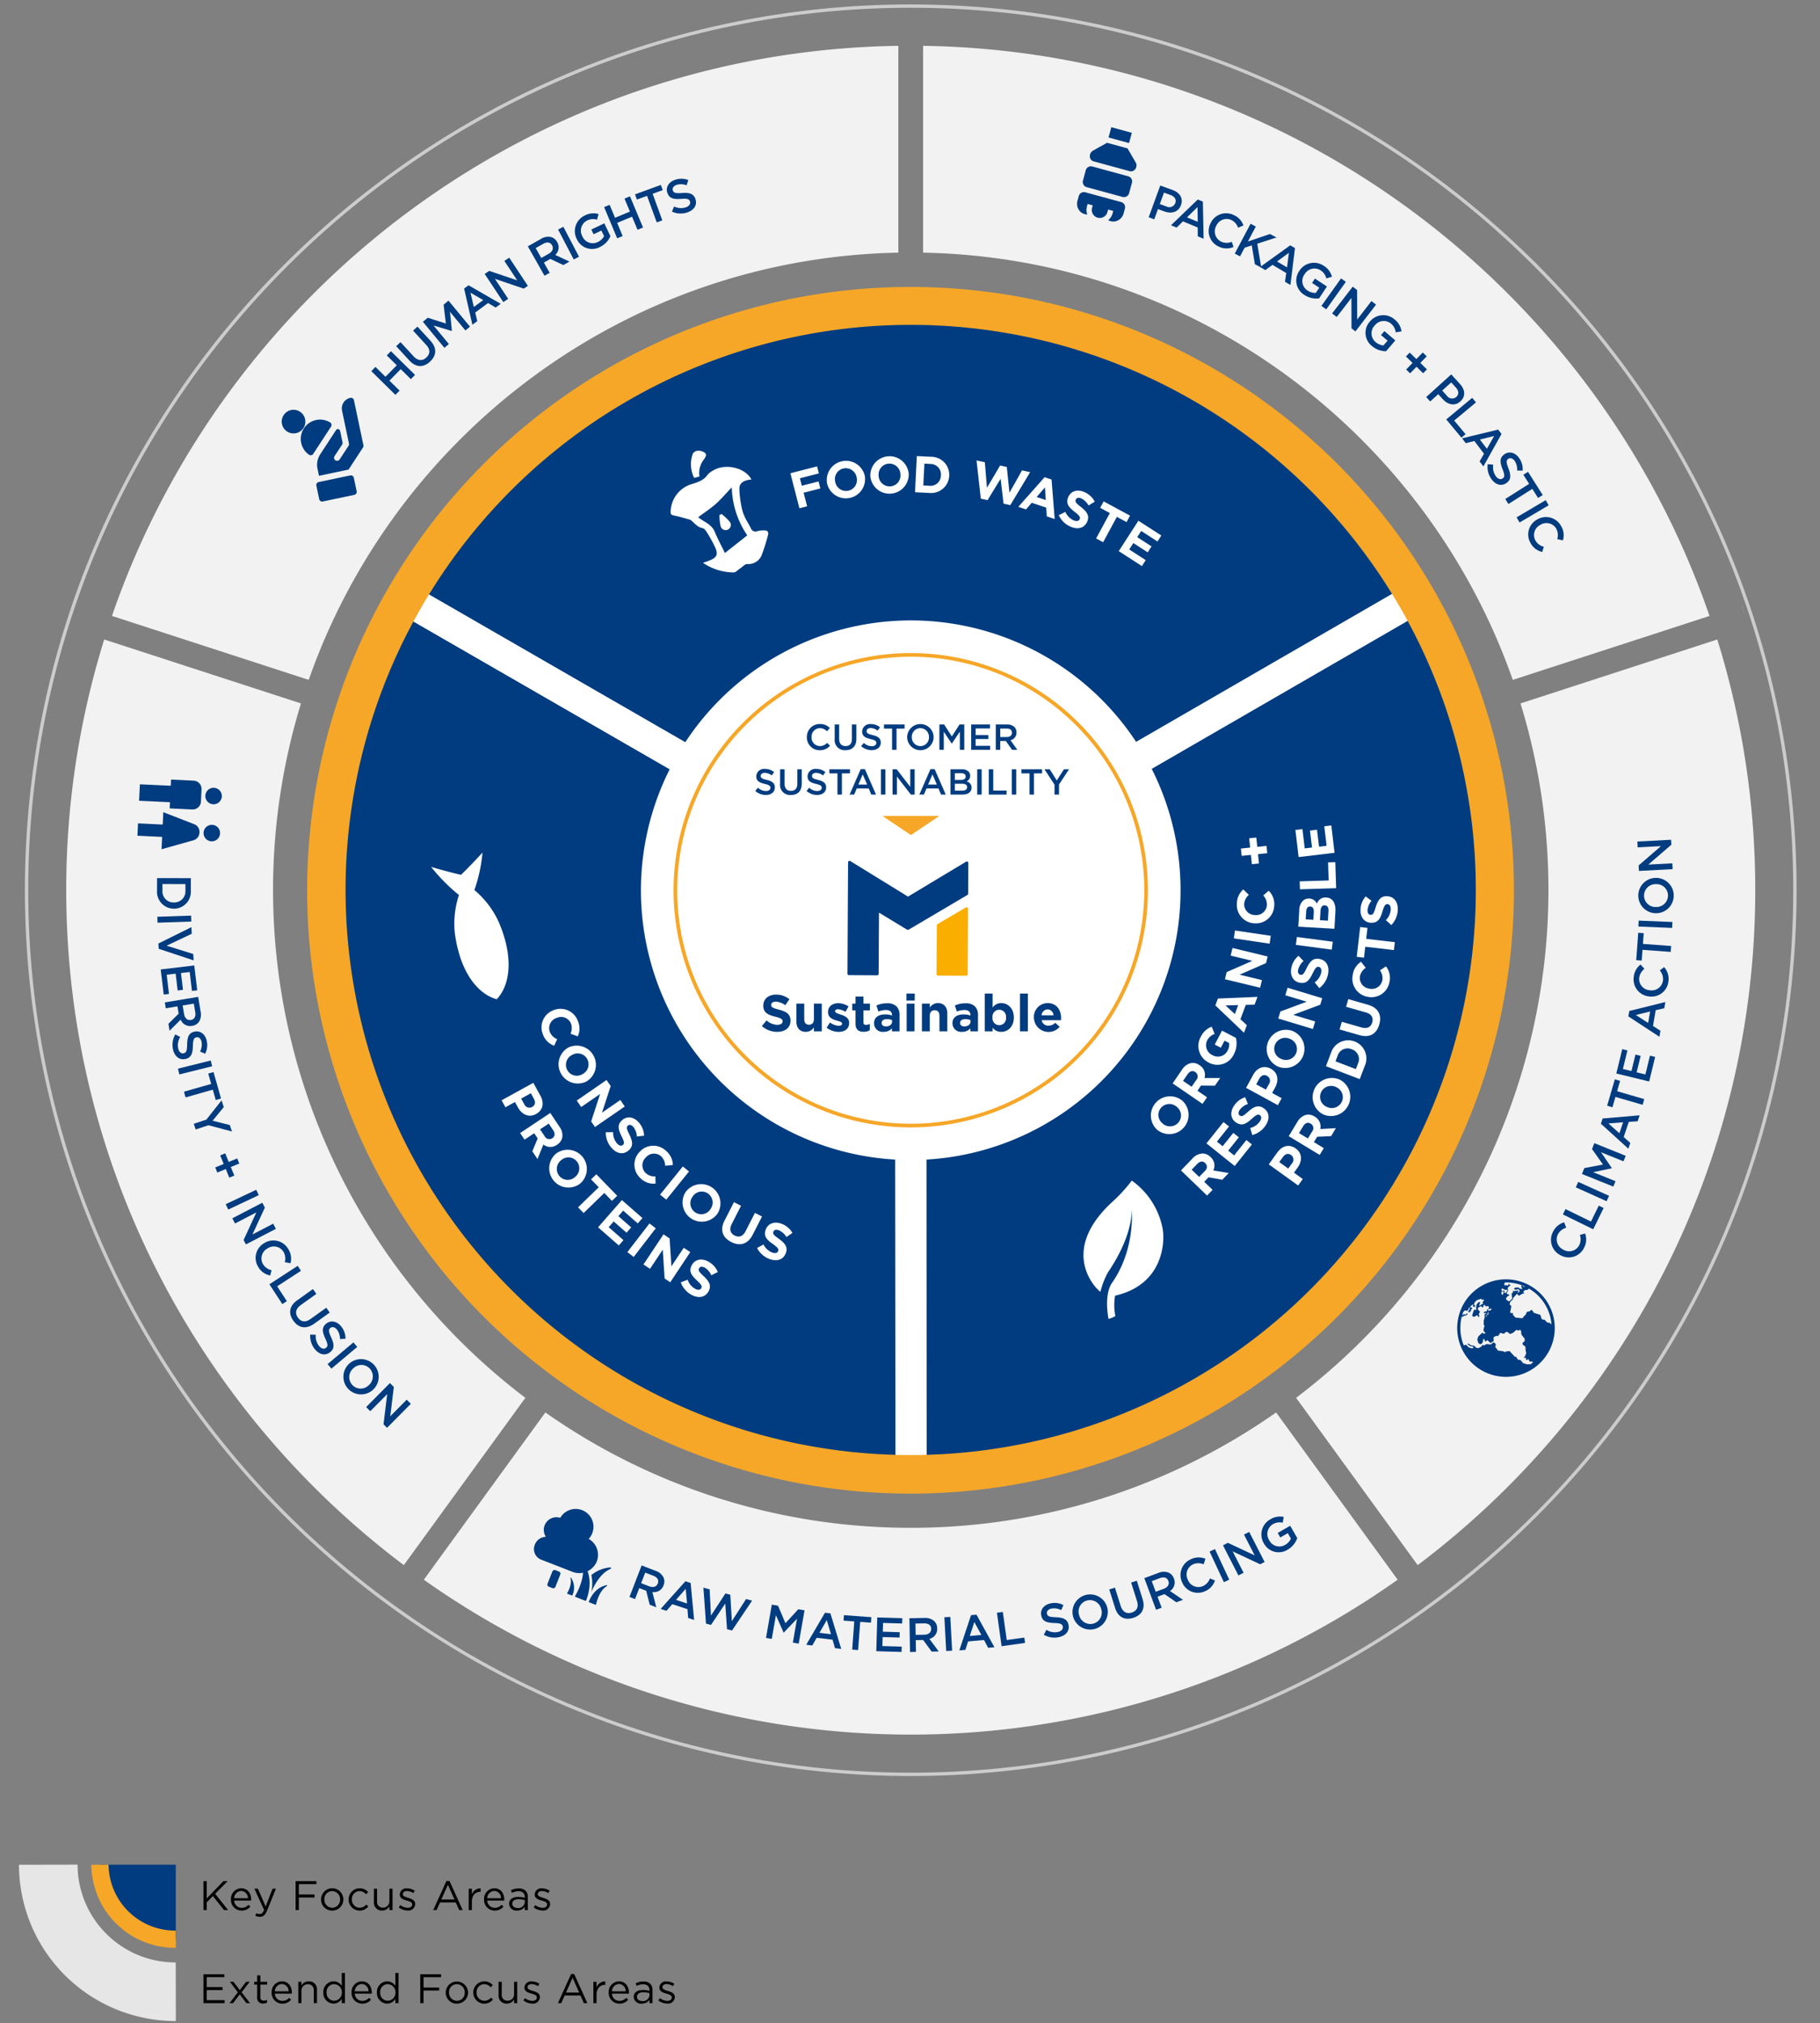 <svg xmlns="http://www.w3.org/2000/svg" width="528" height="587" viewBox="0 0 528 587"><rect x="0" y="0" width="528" height="587" fill="#808080" stroke="none"/><g fill="#020204"><path d="M59.03 545.771h.948v5.013l4.821-5.013h1.235l-3.61 3.669 3.754 4.726h-1.187l-3.226-4.066-1.787 1.81v2.255h-.948zM67 551.084v-.024a3.058 3.058 0 012.974-3.226c1.835 0 2.89 1.463 2.89 3.273a2.61 2.61 0 01-.011.3h-4.919a2.166 2.166 0 002.183 2.1 2.57 2.57 0 001.955-.876l.575.515a3.2 3.2 0 01-2.554 1.164A3.082 3.082 0 0167 551.084zm4.929-.36a2.043 2.043 0 00-1.979-2.111 2.138 2.138 0 00-2.015 2.111zM79.067 547.966h.984l-2.6 6.4c-.527 1.283-1.127 1.751-2.062 1.751a2.831 2.831 0 01-1.32-.311l.312-.733a1.941 1.941 0 00.972.229c.551 0 .9-.288 1.271-1.164l-2.824-6.172h1.019l2.255 5.169zM85.754 545.771h6.032v.875H86.7v3h4.546v.863H86.7v3.658h-.947zM93.146 551.1v-.025a3.232 3.232 0 016.464-.023v.023a3.22 3.22 0 01-3.25 3.239 3.176 3.176 0 01-3.214-3.214zm5.517 0v-.025a2.346 2.346 0 00-2.3-2.422 2.288 2.288 0 00-2.266 2.4v.023a2.326 2.326 0 002.29 2.411 2.287 2.287 0 002.276-2.387zM101.138 551.1v-.025a3.23 3.23 0 015.661-2.134l-.612.648a2.5 2.5 0 00-1.883-.936 2.289 2.289 0 00-2.219 2.4v.023a2.317 2.317 0 002.279 2.411 2.555 2.555 0 001.895-.923l.588.551a3.207 3.207 0 01-5.709-2.014zM108.47 551.815v-3.849h.923v3.622a1.652 1.652 0 001.715 1.87 1.83 1.83 0 001.859-1.942v-3.55h.912v6.2h-.912v-1.079a2.363 2.363 0 01-2.123 1.211 2.265 2.265 0 01-2.374-2.483zM115.682 553.374l.467-.659a3.627 3.627 0 002.148.792c.743 0 1.283-.384 1.283-.985v-.022c0-.624-.732-.863-1.547-1.092-.971-.275-2.051-.611-2.051-1.751v-.023a1.876 1.876 0 012.111-1.776 4.235 4.235 0 012.23.684l-.42.695a3.509 3.509 0 00-1.835-.6c-.731 0-1.2.384-1.2.9v.025c0 .587.768.815 1.595 1.067.96.288 1.991.659 1.991 1.775v.024a1.952 1.952 0 01-2.206 1.859 4.264 4.264 0 01-2.566-.913zM129.516 545.711h.887l3.826 8.455h-1.02l-.983-2.219h-4.57l-1 2.219h-.972zm2.338 5.385l-1.907-4.282-1.919 4.282zM135.974 547.966h.922v1.619a2.659 2.659 0 012.532-1.728v1h-.073c-1.355 0-2.459.971-2.459 2.842v2.471h-.922zM140.426 551.084v-.024a3.058 3.058 0 012.974-3.226c1.835 0 2.89 1.463 2.89 3.273a2.394 2.394 0 01-.012.3h-4.917a2.166 2.166 0 002.183 2.1 2.569 2.569 0 001.955-.876l.575.515a3.2 3.2 0 01-2.554 1.164 3.081 3.081 0 01-3.094-3.226zm4.928-.36a2.041 2.041 0 00-1.978-2.111 2.138 2.138 0 00-2.015 2.111zM147.686 552.367v-.024c0-1.307 1.079-2 2.65-2a6.58 6.58 0 011.907.264v-.216c0-1.116-.683-1.691-1.847-1.691a4.333 4.333 0 00-1.883.455l-.276-.755a5.122 5.122 0 012.255-.515 2.719 2.719 0 012 .683 2.446 2.446 0 01.636 1.811v3.79h-.888v-.936A2.715 2.715 0 01150 554.3a2.087 2.087 0 01-2.314-1.933zm4.569-.479v-.6a6.458 6.458 0 00-1.823-.264c-1.163 0-1.811.5-1.811 1.284v.024c0 .779.72 1.235 1.56 1.235a1.874 1.874 0 002.074-1.679zM154.826 553.374l.468-.659a3.621 3.621 0 002.146.792c.744 0 1.284-.384 1.284-.985v-.022c0-.624-.732-.863-1.547-1.092-.972-.275-2.051-.611-2.051-1.751v-.023a1.877 1.877 0 012.111-1.776 4.241 4.241 0 012.231.684l-.42.695a3.515 3.515 0 00-1.835-.6c-.732 0-1.2.384-1.2.9v.025c0 .587.767.815 1.594 1.067.96.288 1.992.659 1.992 1.775v.024a1.953 1.953 0 01-2.207 1.859 4.262 4.262 0 01-2.566-.913zM59.03 572.771h6.07v.863h-5.122v2.866h4.581v.863h-4.581v2.937h5.181v.863H59.03zM69.565 577.388l1.847-2.422h1.031L70.093 578l2.446 3.166h-1.067l-1.919-2.555-1.931 2.555h-1.031l2.422-3.154-2.326-3.046h1.055zM74.606 579.522v-3.741h-.864v-.815h.864V573.1h.923v1.871H77.5v.815h-1.971v3.614a.918.918 0 001.044 1.032 1.958 1.958 0 00.9-.216v.791a2.327 2.327 0 01-1.116.264 1.579 1.579 0 01-1.751-1.749zM78.807 578.084v-.024a3.057 3.057 0 012.974-3.226c1.835 0 2.89 1.463 2.89 3.273a2.394 2.394 0 01-.012.3h-4.917a2.166 2.166 0 002.183 2.1 2.57 2.57 0 001.955-.876l.575.515a3.2 3.2 0 01-2.555 1.164 3.081 3.081 0 01-3.093-3.226zm4.928-.36a2.041 2.041 0 00-1.978-2.111 2.138 2.138 0 00-2.015 2.111zM86.534 574.966h.924v1.079a2.346 2.346 0 012.123-1.211 2.264 2.264 0 012.374 2.482v3.85h-.923v-3.622a1.653 1.653 0 00-1.716-1.871 1.824 1.824 0 00-1.858 1.943v3.55h-.924zM93.807 578.084v-.024a3.042 3.042 0 012.962-3.226 2.8 2.8 0 012.375 1.318v-3.741h.923v8.755h-.923v-1.247a2.79 2.79 0 01-2.375 1.379 3.023 3.023 0 01-2.962-3.214zm5.373-.013v-.023a2.3 2.3 0 00-2.243-2.387 2.188 2.188 0 00-2.183 2.387v.023a2.233 2.233 0 002.183 2.4 2.316 2.316 0 002.243-2.4zM101.99 578.084v-.024a3.058 3.058 0 012.975-3.226c1.835 0 2.89 1.463 2.89 3.273a2.394 2.394 0 01-.012.3h-4.917a2.166 2.166 0 002.182 2.1 2.567 2.567 0 001.955-.876l.576.515a3.2 3.2 0 01-2.555 1.164 3.082 3.082 0 01-3.094-3.226zm4.929-.36a2.042 2.042 0 00-1.979-2.111 2.138 2.138 0 00-2.014 2.111zM109.358 578.084v-.024a3.042 3.042 0 012.962-3.226 2.8 2.8 0 012.375 1.318v-3.741h.924v8.755h-.919v-1.247a2.789 2.789 0 01-2.375 1.379 3.024 3.024 0 01-2.967-3.214zm5.373-.013v-.023a2.3 2.3 0 00-2.243-2.387 2.188 2.188 0 00-2.182 2.387v.023a2.233 2.233 0 002.182 2.4 2.316 2.316 0 002.243-2.4zM121.921 572.771h6.033v.875h-5.085v3h4.546v.863h-4.546v3.658h-.948zM129.313 578.1v-.025a3.233 3.233 0 016.465-.023v.023a3.22 3.22 0 01-3.25 3.239 3.177 3.177 0 01-3.215-3.214zm5.518 0v-.025a2.346 2.346 0 00-2.3-2.422 2.289 2.289 0 00-2.267 2.4v.023a2.326 2.326 0 002.291 2.411 2.288 2.288 0 002.276-2.387zM137.306 578.1v-.025a3.23 3.23 0 015.661-2.134l-.613.648a2.5 2.5 0 00-1.882-.936 2.289 2.289 0 00-2.219 2.4v.023a2.316 2.316 0 002.279 2.411 2.559 2.559 0 001.895-.923l.588.551a3.207 3.207 0 01-5.709-2.014zM144.638 578.815v-3.849h.923v3.622a1.652 1.652 0 001.715 1.87 1.831 1.831 0 001.859-1.942v-3.55h.911v6.2h-.911v-1.079a2.363 2.363 0 01-2.123 1.211 2.265 2.265 0 01-2.374-2.483zM151.85 580.374l.467-.659a3.627 3.627 0 002.148.792c.743 0 1.283-.384 1.283-.985v-.022c0-.624-.732-.863-1.547-1.092-.972-.275-2.051-.611-2.051-1.751v-.023a1.876 1.876 0 012.111-1.776 4.237 4.237 0 012.23.684l-.42.695a3.509 3.509 0 00-1.835-.6c-.731 0-1.2.384-1.2.9v.025c0 .587.768.815 1.595 1.067.96.288 1.991.659 1.991 1.775v.024a1.952 1.952 0 01-2.206 1.859 4.264 4.264 0 01-2.566-.913zM165.684 572.711h.887l3.826 8.455h-1.02l-.983-2.219h-4.57l-1 2.219h-.972zm2.338 5.385l-1.907-4.282-1.915 4.286zM172.142 574.966h.922v1.619a2.659 2.659 0 012.532-1.728v1h-.073c-1.355 0-2.459.971-2.459 2.842v2.471h-.922zM176.594 578.084v-.024a3.058 3.058 0 012.974-3.226c1.835 0 2.89 1.463 2.89 3.273a2.394 2.394 0 01-.012.3h-4.917a2.166 2.166 0 002.183 2.1 2.57 2.57 0 001.955-.876l.575.515a3.2 3.2 0 01-2.554 1.164 3.081 3.081 0 01-3.094-3.226zm4.928-.36a2.041 2.041 0 00-1.978-2.111 2.138 2.138 0 00-2.015 2.111zM183.854 579.367v-.024c0-1.307 1.079-2 2.65-2a6.58 6.58 0 011.907.264v-.216c0-1.116-.683-1.691-1.847-1.691a4.333 4.333 0 00-1.883.455l-.276-.755a5.122 5.122 0 012.255-.515 2.721 2.721 0 012 .683 2.446 2.446 0 01.636 1.811v3.79h-.888v-.936a2.717 2.717 0 01-2.243 1.068 2.087 2.087 0 01-2.311-1.934zm4.569-.479v-.6a6.47 6.47 0 00-1.823-.264c-1.163 0-1.811.5-1.811 1.284v.024c0 .779.72 1.235 1.559 1.235a1.875 1.875 0 002.075-1.679zM190.993 580.374l.468-.659a3.624 3.624 0 002.147.792c.744 0 1.284-.384 1.284-.985v-.022c0-.624-.732-.863-1.548-1.092-.971-.275-2.051-.611-2.051-1.751v-.023a1.877 1.877 0 012.111-1.776 4.238 4.238 0 012.231.684l-.42.695a3.509 3.509 0 00-1.835-.6c-.732 0-1.2.384-1.2.9v.025c0 .587.767.815 1.595 1.067.959.288 1.991.659 1.991 1.775v.024a1.953 1.953 0 01-2.207 1.859 4.266 4.266 0 01-2.566-.913z"/></g><path d="M14 541a36.929 36.929 0 0037 36.858h0" fill="none" stroke="#e6e6e6" stroke-miterlimit="10" stroke-width="17"/><path d="M51 541H29a21.806 21.806 0 0022 21.607z" fill="#003c7f"/><path d="M29 541a21.81 21.81 0 0022 21.614" fill="none" stroke="#f6a728" stroke-miterlimit="10" stroke-width="5"/><path d="M449.216 258.253a184.81 184.81 0 01-73.2 147.293l35.263 48.536c59.433-44.746 97.937-115.873 97.937-195.829a244.167 244.167 0 00-11.016-72.721l-57.082 18.547a184.383 184.383 0 018.098 54.174zM264.217 443.254a183.967 183.967 0 01-106-33.467l-35.262 48.533a244.513 244.513 0 00282.522 0l-35.262-48.533a183.964 183.964 0 01-105.998 33.467zM438.869 197.252l57.081-18.546C463.218 83.62 373.51 14.83 267.808 13.3v60c79.092 1.516 146.172 52.9 171.061 123.952zM117.152 454.081l35.263-48.535a184.895 184.895 0 01-65.1-201.467l-57.082-18.547a244.167 244.167 0 00-11.017 72.721c0 79.955 38.503 151.082 97.936 195.828zM260.622 73.3v-60c-105.7 1.53-195.408 70.319-228.14 165.4l57.081 18.547C114.451 126.2 181.536 74.818 260.622 73.3z" fill="#f2f2f2"/><path fill="#fff" d="M89.563 197.253l-57.081-18.547 57.08 18.547h.001zM158.216 409.787l-35.261 48.533 35.261-48.533zM370.215 409.788l35.262 48.533-35.262-48.533zM152.415 405.546l-35.263 48.535 35.263-48.535zM376.016 405.546v.001l35.263 48.535-35.263-48.536zM259.774 257.779l-1.372 1.888 2.22.722v-1.442l-.848-1.168zM505.27 175.678l-.033.011c.385 1.133.772 2.265 1.143 3.406z"/><path fill="#fff" d="M260.622 255.168l-2.22.722 1.372 1.889.848-1.168v-1.443zM265.588 262.002l2.22.722v-2.335l-1.372.446-.848 1.167zM262.843 262.002l1.372 1.89 1.373-1.89-1.373-.445-1.372.445z"/><path fill="#fff" d="M264.215 261.557l1.373.445.848-1.167-2.221.722zM260.622 256.611l-.848 1.168.848 1.168v-2.336zM262.843 253.555l-2.221-.722v2.335l1.372-.445.849-1.168zM265.588 253.555l-1.373-1.89-1.372 1.89 1.372.446 1.373-.446zM260.622 260.389v2.335l2.221-.722-.849-1.167-1.372-.446z"/><path fill="#fff" d="M264.215 254.001l-1.372-.446-.849 1.168 2.221-.722zM260.622 258.947v1.442l1.372.446-1.372-1.888zM266.437 254.723l1.371.445v-2.335l-2.22.722.849 1.168zM268.657 257.779l1.372-1.889-2.221-.722v1.443l.849 1.168z"/><path fill="#fff" d="M267.808 256.611v-1.443l-1.371-.445 1.371 1.888zM261.994 254.723l-1.372.445v1.443l1.372-1.888zM267.808 260.389l2.221-.722-1.372-1.888-.849 1.168v1.442zM266.436 260.835l1.372-.446v-1.442l-1.372 1.888zM266.437 254.723l-.849-1.168-1.373.446 2.222.722z"/><path fill="#fff" d="M267.808 258.947l.849-1.168-.849-1.168v2.336zM261.994 260.835l.849 1.167 1.372-.445-2.221-.722z"/><path fill="#fff" d="M261.994 254.723l-1.372 1.888v2.336l1.372 1.888 2.221.722 2.221-.722 1.372-1.888v-2.336l-1.371-1.888-2.222-.722-2.221.722z"/><g fill="#003c7f"><path d="M107.72 107.68l1.208-1.228 2.9 2.86 3.282-3.333-2.9-2.86 1.209-1.227 6.985 6.878L119.2 110l-2.944-2.9-3.282 3.333 2.944 2.9-1.209 1.228zM118.752 104.581l-3.818-4.15 1.266-1.166 3.772 4.1c1.232 1.339 2.576 1.415 3.709.372s1.2-2.337-.026-3.666l-3.819-4.15 1.267-1.166 3.762 4.09c1.981 2.152 1.76 4.351-.125 6.086s-4.064 1.741-5.988-.35zM122.685 93.354l1.413-1.166 5.247 1.671-.652-5.468 1.413-1.167 6.238 7.551-1.326 1.1-4.474-5.415.557 5.529-.043.036-5.286-1.587 4.456 5.394-1.306 1.078zM134.646 83.717l1.285-.948 9.331 5.377-1.462 1.082-2.205-1.313-3.728 2.753.595 2.5-1.419 1.048zm5.534 3.345l-3.692-2.147.978 4.151zM140.612 79.472l1.331-.88 8.115 2.754-3.738-5.646 1.413-.934 5.405 8.172-1.2.8-8.354-2.838 3.846 5.813-1.413.934zM153.137 71.468l3.8-2.152a3.947 3.947 0 012.942-.541 2.961 2.961 0 011.747 1.439l.014.024a2.941 2.941 0 01-.559 3.727l4.129 1.923-1.777 1.012-3.778-1.785-1.875 1.062 1.683 2.972-1.5.847zm6.083 2.132c1.072-.608 1.436-1.554.946-2.418l-.014-.025c-.517-.913-1.457-1.04-2.565-.412l-2.18 1.234 1.621 2.862zM161.912 66.6l1.526-.8 4.54 8.683-1.526.8zM167.3 69.3l-.012-.026a4.994 4.994 0 012.374-6.754 5.294 5.294 0 013.973-.426l-.424 1.646a3.892 3.892 0 00-2.923.25 3.3 3.3 0 00-1.382 4.48l.012.025a3.275 3.275 0 004.518 1.72 4 4 0 001.814-1.691l-.785-1.642-2.261 1.082-.653-1.365 3.765-1.8 1.777 3.714a6.257 6.257 0 01-3.031 3.141A4.864 4.864 0 01167.3 69.3zM175.269 60.092l1.589-.664 1.573 3.76 4.316-1.8-1.572-3.762 1.59-.664 3.781 9.047-1.59.664-1.593-3.813-4.317 1.805 1.594 3.813-1.59.664zM187.712 56.819l-2.933 1.072-.548-1.5 7.484-2.736.548 1.5-2.933 1.072 2.816 7.708-1.618.59zM194.948 61.4l.611-1.49a4.538 4.538 0 003.336.27c1.013-.325 1.5-1.01 1.277-1.7l-.008-.027c-.214-.667-.7-.907-2.564-.752-2.141.156-3.45-.071-4-1.792l-.009-.026c-.513-1.6.466-3.135 2.32-3.729a5.442 5.442 0 013.763.088l-.483 1.523a4.452 4.452 0 00-2.841-.149c-.96.308-1.363.981-1.166 1.594l.008.027c.231.72.761.9 2.7.753 2.128-.152 3.367.231 3.863 1.778l.009.026c.559 1.747-.481 3.228-2.442 3.855a6.034 6.034 0 01-4.374-.249z"/></g><g fill="#003c7f"><path d="M55.365 254.777l-.008 3.657a4.887 4.887 0 01-4.885 5.2h-.029a4.909 4.909 0 01-4.891-5.221l.008-3.656zm-1.572 1.72l-6.668-.015v1.933a3.2 3.2 0 003.3 3.411h.028a3.218 3.218 0 003.342-3.4zM55.44 265.645l.059 1.72-9.8.331-.058-1.72zM55.511 269l.133 1.9-7.306 3.471 7.717 2.406.13 1.858-10.127-3.36-.107-1.537zM56.361 280.106l.855 7.214-1.529.182-.653-5.5-2.53.3.579 4.88-1.543.182-.579-4.879-2.6.308.661 5.574-1.529.182-.864-7.284zM57.488 289.218l.719 4.308a3.952 3.952 0 01-.5 2.952 2.97 2.97 0 01-1.952 1.148h-.027a2.942 2.942 0 01-3.31-1.8l-3.225 3.22-.336-2.016 2.973-2.937-.354-2.127-3.37.562-.284-1.7zM53.4 294.2c.2 1.216.966 1.883 1.947 1.72h.027c1.036-.173 1.478-1.013 1.268-2.27l-.412-2.471-3.246.541zM50.861 300.105l1.422.754a4.548 4.548 0 00-.595 3.293c.225 1.04.859 1.591 1.571 1.438l.027-.006c.684-.147.971-.609 1-2.478.054-2.145.409-3.424 2.174-3.8l.028-.006c1.642-.354 3.073.771 3.482 2.674a5.428 5.428 0 01-.456 3.735l-1.468-.629a4.455 4.455 0 00.427-2.813c-.213-.986-.843-1.451-1.472-1.316l-.028.006c-.739.159-.973.668-1.014 2.609-.057 2.132-.558 3.329-2.146 3.67l-.027.006c-1.793.386-3.164-.794-3.6-2.806a6.041 6.041 0 01.675-4.331zM61.127 307.679l.417 1.67-9.506 2.371-.417-1.67zM61.265 314.476l-.855-3 1.536-.437 2.18 7.666-1.536.437-.855-3-7.895 2.244-.471-1.657zM59.873 324.825l4.4-5.573.648 1.938-3.236 3.96 4.981 1.257.626 1.872-6.824-1.821-3.7 1.238-.551-1.645zM64.9 337.7l-1.02-2.487 1.451-.6 1.02 2.488 2.461-1.01.605 1.477-2.461 1.009 1.02 2.487-1.452.595-1.019-2.487-2.461 1.009-.604-1.481zM74.336 345.183l.735 1.555-8.854 4.188-.736-1.557zM76.1 348.946l.735 1.416-3.591 7.783 6.012-3.124.781 1.5-8.7 4.518-.665-1.279 3.694-8.009-6.185 3.215-.781-1.5zM76.69 360.643l.025-.015a4.956 4.956 0 016.923 1.776 5.114 5.114 0 01.635 4.093l-1.658-.308a3.917 3.917 0 00-.36-2.988 3.284 3.284 0 00-4.6-1.03l-.024.015a3.3 3.3 0 00-1.355 4.546 3.836 3.836 0 002.513 1.789l-.405 1.52a5.06 5.06 0 01-3.512-2.548 4.921 4.921 0 011.818-6.85zM86.372 367.257l.938 1.443-6.9 4.486 2.808 4.318-1.314.854-3.746-5.758zM86.19 377.277l4.588-3.284 1 1.4-4.53 3.243c-1.48 1.058-1.72 2.384-.823 3.635s2.174 1.474 3.642.423l4.588-3.283 1 1.4-4.519 3.235c-2.379 1.7-4.536 1.215-6.027-.868s-1.229-4.246 1.081-5.901zM90 387.194l1.608.051a4.538 4.538 0 00.916 3.217c.659.835 1.47 1.05 2.041.6l.022-.018c.55-.434.6-.975-.193-2.663-.9-1.949-1.141-3.253.276-4.371l.022-.018c1.319-1.04 3.1-.661 4.3.866a5.438 5.438 0 011.235 3.554l-1.594.081a4.452 4.452 0 00-.856-2.712c-.624-.791-1.394-.931-1.9-.533l-.022.018c-.593.467-.58 1.027.239 2.788.887 1.937.964 3.232-.311 4.237l-.022.018c-1.439 1.135-3.189.679-4.463-.935a6.037 6.037 0 01-1.298-4.18zM102.539 389.461l1.107 1.317-7.5 6.3-1.107-1.317zM101.274 395.666l.021-.019a5.124 5.124 0 016.912 7.566l-.02.018a5.124 5.124 0 01-6.913-7.565zm5.677 6.247l.021-.018a3.347 3.347 0 00.329-4.8 3.3 3.3 0 00-4.771-.129l-.02.018a3.346 3.346 0 00-.329 4.8 3.3 3.3 0 004.77.129zM113.122 401.27l1.134 1.124-1.04 8.511 4.771-4.815 1.2 1.192-6.9 6.965-1.024-1.016 1.068-8.759-4.909 4.955-1.2-1.194z"/></g><g fill="#003c7f"><path d="M186.143 454.172l4.075 1.57a3.95 3.95 0 012.286 1.932 2.957 2.957 0 010 2.264l-.01.027a2.939 2.939 0 01-3.235 1.932l1.134 4.414-1.907-.736-1.018-4.053-2.011-.775-1.229 3.187-1.607-.62zm2.211 6.057c1.149.444 2.112.125 2.469-.8l.01-.027c.378-.979-.121-1.787-1.309-2.245l-2.338-.9-1.186 3.066zM198.849 458.765l1.515.5 1.006 10.718-1.728-.569-.2-2.557-4.4-1.45-1.7 1.932-1.674-.552zm.469 6.446l-.382-4.252-2.821 3.2zM204.066 460.627l1.8.479.392 7.625 4.2-6.431 1.407.374.452 7.671 4.129-6.423 1.746.465-5.828 8.667-1.448-.386-.516-7.427-4.139 6.189-1.449-.386zM223.912 465.545l1.807.315 2.14 5.079 3.736-4.051 1.807.315-1.688 9.656-1.7-.3 1.21-6.924-3.844 4.019-.055-.01-2.225-5.044-1.206 6.9-1.669-.292zM239.329 467.9l1.585.185 3.13 10.3-1.807-.213-.711-2.465-4.6-.54-1.277 2.231-1.752-.206zm1.75 6.222l-1.225-4.09-2.125 3.7zM247.834 470.417l-3.113-.231.118-1.591 7.945.59-.119 1.591-3.113-.231-.608 8.182-1.717-.128zM254.506 469.263l7.262.214-.045 1.539-5.541-.163-.076 2.546 4.912.145-.046 1.553-4.911-.145-.077 2.617 5.611.165-.045 1.539-7.332-.215zM263.829 469.49l4.366-.08a3.945 3.945 0 012.845.927 2.962 2.962 0 01.851 2.1v.028a2.942 2.942 0 01-2.268 3.009l2.713 3.659-2.043.038-2.47-3.37-2.154.04.063 3.414-1.721.032zm4.33 4.778c1.232-.024 2-.682 1.985-1.675v-.029c-.019-1.048-.786-1.608-2.059-1.585l-2.5.046.061 3.289zM273.976 469.209l1.718-.092.524 9.784-1.719.092zM281.706 468.607l1.59-.143 5.188 9.441-1.813.165-1.2-2.266-4.616.419-.79 2.448-1.757.159zm3 5.733l-2.042-3.752-1.319 4.058zM289.222 467.9l1.706-.238 1.139 8.156 5.1-.713.217 1.553-6.81.951zM302.814 474.273l.769-1.415a4.534 4.534 0 003.287.628c1.042-.214 1.6-.842 1.453-1.555v-.028c-.14-.685-.6-.977-2.468-1.024-2.145-.075-3.421-.443-3.783-2.213v-.027c-.337-1.647.8-3.066 2.708-3.456a5.432 5.432 0 013.731.494l-.644 1.461a4.447 4.447 0 00-2.808-.454c-.988.2-1.46.828-1.331 1.459l.006.027c.151.741.657.98 2.6 1.04 2.131.078 3.323.592 3.649 2.184v.027c.368 1.8-.826 3.156-2.842 3.568a6.037 6.037 0 01-4.327-.716zM311.308 469.007l-.007-.028a5.127 5.127 0 019.923-2.584l.006.027a5.127 5.127 0 01-9.922 2.585zm8.18-2.108l-.008-.026a3.346 3.346 0 00-4.094-2.533 3.3 3.3 0 00-2.342 4.162l.007.027a3.348 3.348 0 004.1 2.533 3.3 3.3 0 002.337-4.162zM323.506 466.521l-1.7-5.381 1.642-.518 1.676 5.314c.548 1.735 1.733 2.375 3.2 1.911s2.076-1.609 1.532-3.331l-1.7-5.381 1.643-.518 1.672 5.3c.879 2.79-.253 4.688-2.7 5.46s-4.41-.147-5.265-2.856zM331.978 457.861l4.094-1.518a3.945 3.945 0 012.991-.065 2.963 2.963 0 011.5 1.7l.009.026a2.941 2.941 0 01-1.146 3.59l3.77 2.557-1.916.71-3.444-2.364-2.021.75 1.188 3.2-1.615.6zm5.666 3.079c1.154-.428 1.665-1.3 1.319-2.236l-.009-.026c-.365-.985-1.273-1.26-2.468-.817l-2.349.871 1.144 3.084zM342.928 459.013l-.011-.026a4.956 4.956 0 012.648-6.639 5.116 5.116 0 014.14-.108l-.517 1.607a3.911 3.911 0 00-3.01-.026 3.286 3.286 0 00-1.611 4.432l.012.025a3.3 3.3 0 004.337 1.925 3.83 3.83 0 002.094-2.263l1.457.6a5.055 5.055 0 01-2.977 3.157 4.92 4.92 0 01-6.562-2.684zM350.913 450.153l1.559-.728 4.144 8.876-1.559.728zM354.806 448.342l1.421-.727 7.762 3.642-3.087-6.034 1.508-.772 4.465 8.727-1.284.657-7.988-3.746 3.176 6.208-1.508.771zM366.657 447.765l-.013-.025a4.991 4.991 0 011.849-6.914 5.293 5.293 0 013.927-.727l-.3 1.672a3.9 3.9 0 00-2.9.473 3.3 3.3 0 00-1.035 4.57l.014.025a3.272 3.272 0 004.634 1.369 4 4 0 001.68-1.824l-.909-1.576-2.171 1.251-.754-1.311 3.614-2.083 2.055 3.567a6.243 6.243 0 01-2.78 3.363 4.864 4.864 0 01-6.911-1.83z"/></g><g fill="#003c7f"><path d="M452.652 364.139l-.025-.013a4.956 4.956 0 01-2.029-6.853 5.123 5.123 0 013.185-2.646l.587 1.581a3.921 3.921 0 00-2.379 1.843 3.283 3.283 0 001.478 4.476l.024.014a3.3 3.3 0 004.6-1.172 3.825 3.825 0 00.243-3.073l1.514-.434a5.058 5.058 0 01-.384 4.322 4.92 4.92 0 01-6.814 1.955zM453.409 352.337l.757-1.546 7.393 3.615 2.262-4.627 1.408.69-3.019 6.173zM457.156 344.48l.708-1.571 8.94 4.028-.707 1.57zM458.941 340.6l.686-1.7 5.413-1.034-3.184-4.5.686-1.7 9.09 3.664-.644 1.6-6.518-2.63 3.128 4.6-.021.052-5.4 1.127 6.492 2.617-.633 1.571zM464.432 326.017l.511-1.512 10.731-.921-.584 1.724-2.559.182-1.485 4.39 1.918 1.713-.566 1.671zm6.452-.418l-4.256.347 3.175 2.848zM468.656 318.241l-.871 3-1.533-.445 2.223-7.649 1.532.445-.871 3 7.878 2.289-.481 1.653zM468.911 311.45l1.719-7.063 1.5.364-1.312 5.39 2.478.6 1.162-4.777 1.511.367-1.169 4.779 2.545.619 1.328-5.458 1.5.365-1.736 7.133zM472.405 294.889l.268-1.575 10.459-2.6-.306 1.795-2.5.584-.778 4.57 2.164 1.392-.3 1.74zm6.31-1.427l-4.151 1.013 3.584 2.315zM478.426 289.088h-.028a4.955 4.955 0 01-4.433-5.606 5.117 5.117 0 011.973-3.642l1.133 1.25a3.917 3.917 0 00-1.523 2.6 3.282 3.282 0 003.037 3.605h.027a3.3 3.3 0 003.832-2.8 3.826 3.826 0 00-.917-2.943l1.244-.966a5.057 5.057 0 011.251 4.154 4.919 4.919 0 01-5.596 4.348zM476.506 275.569l-.228 3.114-1.591-.117.582-7.944 1.591.116-.228 3.115 8.181.6-.125 1.718zM475.315 268.812l.07-1.72 9.794.4-.07 1.721zM480.442 264.952h-.027a5.127 5.127 0 01-.006-10.254h.028a5.127 5.127 0 010 10.254zm.019-8.446h-.028a3.348 3.348 0 00-3.481 3.327 3.3 3.3 0 003.439 3.313h.027a3.347 3.347 0 003.481-3.327 3.3 3.3 0 00-3.438-3.313zM475.462 252.68l-.083-1.594 6.49-5.6-6.765.355-.088-1.692 9.783-.512.076 1.439-6.678 5.761 6.96-.365.089 1.691z"/></g><g fill="#003c7f"><path d="M336.606 53.822l3.63 1.326c2.158.789 3.052 2.5 2.374 4.357l-.009.026c-.755 2.066-2.806 2.538-4.831 1.8l-1.829-.668-1.082 2.959-1.617-.591zm1.749 6.067a1.846 1.846 0 002.587-.919l.01-.027c.394-1.078-.176-1.927-1.386-2.369l-1.88-.687-1.211 3.313zM347.487 57.884l1.475.611.209 10.772-1.682-.7-.013-2.567-4.284-1.774-1.836 1.8-1.63-.675zm-.009 6.468l-.067-4.271-3.052 2.981zM351.167 64.845l.012-.026a4.954 4.954 0 016.714-2.441 5.117 5.117 0 012.834 3.017l-1.542.682a3.914 3.914 0 00-1.984-2.262 3.282 3.282 0 00-4.376 1.747l-.013.026a3.3 3.3 0 001.451 4.515 3.822 3.822 0 003.081.056l.524 1.484a5.054 5.054 0 01-4.335-.12 4.918 4.918 0 01-2.366-6.678zM362.8 64.921l1.522.8-2.3 4.356 6.413-2.183 1.893 1-5.584 1.814 1.162 6.934-1.855-.982-.9-5.462-2.083.672-1.328 2.513-1.522-.806z"/><path d="M374.312 71.175l1.373.814-1.327 10.688-1.565-.929.353-2.542-3.985-2.363-2.074 1.52-1.517-.9zm-.93 6.4l.543-4.234-3.445 2.514zM376.965 78.566l.015-.023A5 5 0 01384 77.1a5.294 5.294 0 012.411 3.187l-1.63.484a3.892 3.892 0 00-1.719-2.377 3.3 3.3 0 00-4.553 1.122l-.016.023a3.275 3.275 0 00.852 4.76 4 4 0 002.385.685l1-1.519-2.092-1.382.834-1.263 3.483 2.3-2.27 3.437a6.252 6.252 0 01-4.254-.981 4.866 4.866 0 01-1.466-7.01zM389.05 80.769l1.4 1-5.693 7.978-1.4-1zM392.443 83.167l1.265.974.024 8.574 4.136-5.369 1.342 1.033-5.981 7.766-1.143-.88-.026-8.824-4.26 5.525-1.342-1.033zM397.433 93.269l.018-.022a4.99 4.99 0 017.132-.567 5.29 5.29 0 012 3.457l-1.676.279a3.888 3.888 0 00-1.411-2.569 3.3 3.3 0 00-4.652.551l-.018.022a3.272 3.272 0 00.258 4.823 4 4 0 002.279.974l1.182-1.383-1.9-1.628.982-1.148 3.169 2.71-2.674 3.127a6.248 6.248 0 01-4.1-1.5 4.859 4.859 0 01-.589-7.126zM409.8 105.3l-1.925-1.878 1.1-1.122 1.925 1.878 1.858-1.906 1.143 1.116-1.859 1.9 1.925 1.878-1.1 1.123-1.925-1.878-1.858 1.905-1.143-1.115zM421.019 108.618l2.593 2.863c1.542 1.7 1.536 3.635.073 4.96l-.021.019c-1.629 1.476-3.664.939-5.112-.659l-1.306-1.443-2.335 2.116-1.156-1.277zm-1.277 6.182a1.845 1.845 0 002.716.391l.021-.018c.851-.772.742-1.787-.123-2.742l-1.344-1.484-2.615 2.368zM427.1 115.423l1.1 1.323-6.326 5.267 3.3 3.959-1.2 1-4.4-5.283zM434.636 124.636l.966 1.271-5.256 9.406-1.1-1.45 1.284-2.223-2.8-3.692-2.5.628-1.067-1.4zm-3.272 5.579l2.1-3.721-4.139 1.032zM431.6 134.67l1.6.153a4.532 4.532 0 00.709 3.269c.6.876 1.4 1.142 2 .729l.024-.015c.576-.4.664-.936-.024-2.671-.77-2-.931-3.321.556-4.346l.022-.017c1.383-.954 3.134-.461 4.239 1.14a5.426 5.426 0 011 3.626l-1.595-.021a4.452 4.452 0 00-.682-2.761c-.572-.829-1.332-1.02-1.862-.653l-.023.015c-.622.43-.644.988.06 2.8.762 1.991.756 3.288-.58 4.21l-.024.016c-1.509 1.042-3.226.475-4.395-1.219a6.035 6.035 0 01-1.025-4.255zM443.617 140.382l-1.671-2.638 1.348-.853 4.263 6.728-1.348.855-1.671-2.638-6.93 4.391-.921-1.455zM448.413 145.113l.877 1.483-8.438 4.988-.877-1.483zM446.015 150.685l.024-.014a4.958 4.958 0 016.869 1.986 5.123 5.123 0 01.512 4.112l-1.649-.358a3.924 3.924 0 00-.27-3 3.285 3.285 0 00-4.569-1.17l-.025.014a3.3 3.3 0 00-1.491 4.506 3.824 3.824 0 002.458 1.863l-.452 1.509a5.061 5.061 0 01-3.434-2.654 4.922 4.922 0 012.027-6.794z"/></g><g fill="#003c7f"><path d="M170.784 446.47a5.115 5.115 0 001.031-1.634 5.166 5.166 0 00-9.28-4.475 3.668 3.668 0 00-4.166 5.519 3.46 3.46 0 00-3.173 2.191 3.3 3.3 0 001.954 4.482c.164.064 7.93 3.081 8.7 3.383a5.5 5.5 0 007.271-2.876 5.342 5.342 0 00-2.337-6.59z"/><rect x="158.104" y="456.917" width="5.175" height="2.46" rx=".628" transform="rotate(-68.554 160.692 458.147)"/><g><path d="M177.269 454.916a.215.215 0 00-.224-.165 9.872 9.872 0 00-5.479 2.215 12.23 12.23 0 01-.015 4.921c.742-1.764 2.6-5.463 5.592-6.722a.216.216 0 00.126-.249zM169.283 453.557a.211.211 0 00-.1-.076.213.213 0 00-.173.006.217.217 0 00-.113.256c1.083 3.646-1.412 8.224-2.022 9.264a.214.214 0 00.106.31l2.8 1.1a.216.216 0 00.28-.125c2.073-5.446.415-9.051-.778-10.735zM165.675 457.752a.1.1 0 00-.128-.032.1.1 0 00-.053.12c.513 1.729-.67 3.9-.959 4.392a.1.1 0 00.052.143l1.329.522a.1.1 0 00.078 0 .1.1 0 00.054-.056 5.234 5.234 0 00-.373-5.089zM176.135 459.968a.141.141 0 00-.16-.087c-1.322.276-3.72 1.265-5.155 4.794a.133.133 0 000 .107.136.136 0 00.079.073l1.833.72a.137.137 0 00.117 0 .145.145 0 00.071-.093c.17-.77 1.012-4.073 3.154-5.338a.14.14 0 00.061-.176z"/></g></g><g fill="#003c7f"><path d="M90.88 131.68l5.154-7.9a.881.881 0 00-.256-1.219 5.6 5.6 0 00-6.117 9.376.881.881 0 001.219-.257z"/><path d="M88.032 124.19a3.427 3.427 0 10-4.743 1 3.43 3.43 0 004.743-1zM102.025 115.435a.927.927 0 00-.419 0 3.133 3.133 0 00-2.372 3.718l2 9.528a.88.88 0 01-.124.663l-2.564 3.929a.9.9 0 01-1.2.3.88.88 0 01-.292-1.241L99.24 129a.878.878 0 00.124-.662l-.7-3.339a.646.646 0 00-1.173-.22l-4.584 7.021a5.56 5.56 0 00-.789 4.211l.427 2.03 8.582-1.805 4.178-6.4a.88.88 0 00.124-.663l-2.746-13.055a.882.882 0 00-.658-.683zM92.463 139.854a.88.88 0 00-.68 1.043l.823 3.917a.882.882 0 001.044.68l9.138-1.922a.881.881 0 00.681-1.043l-.824-3.916a.881.881 0 00-1.043-.681z"/></g><g fill="#003c7f"><path d="M59.574 230.839a2.391 2.391 0 102.5-2.275 2.391 2.391 0 00-2.5 2.275zM59.062 241.586a2.391 2.391 0 102.5-2.274 2.39 2.39 0 00-2.5 2.274zM58.294 232.573l.171-3.582a2.4 2.4 0 00-2.274-2.5l-6.568-.313-.085 1.792-8.956-.427-.228 4.776 8.956.427-.085 1.791 6.567.313a2.4 2.4 0 002.502-2.277zM56.12 243.786a2.383 2.383 0 001.744-2.185l.007-.138a2.385 2.385 0 00-1.528-2.341l-8.967-3.479-.17 3.583-7.165-.342-.171 3.582 7.165.342-.171 3.582z"/></g><g fill="#003c7f"><path d="M321.593 39.884l.81-2.974 5.949 1.62-.81 2.975zM327.3 51.143l-10.4-2.836a1.54 1.54 0 00-1.9 1.081l-.824 3.024a1.541 1.541 0 001.084 1.888l10.408 2.836a1.54 1.54 0 001.892-1.081l.824-3.024a1.541 1.541 0 00-1.084-1.888zM327.112 43.051l-5.947-1.62c-4.433 2.455-4.493 2.53-4.307 2.435a1.793 1.793 0 00-.654 1.754 1.466 1.466 0 001.1 1.2l10.408 2.836a1.489 1.489 0 001.559-.483 1.812 1.812 0 00.321-1.838c-.114-.187-2.645-4.565-2.48-4.284zM325.263 58.627l-10.408-2.837a1.542 1.542 0 00-1.892 1.082l-.368 1.351a3.192 3.192 0 001.121 3.439 3.056 3.056 0 001.712.566 3.82 3.82 0 01-.1-2.315l.2-.744 1.487.406-.2.743a2.311 2.311 0 004.46 1.216l.2-.744 1.487.406-.2.743a3.818 3.818 0 01-1.26 1.944 3.051 3.051 0 001.763.381 3.189 3.189 0 002.71-2.394l.369-1.351a1.542 1.542 0 00-1.081-1.892z"/></g><path d="M7.706 258.276c0 141.443 115.071 256.512 256.511 256.512s256.509-115.069 256.509-256.512S405.657 1.768 264.217 1.768 7.706 116.838 7.706 258.276z" fill="none" stroke="#ccc" stroke-miterlimit="10" stroke-width=".966"/><path d="M427.258 374.959a14.149 14.149 0 1020 .711 14.166 14.166 0 00-20-.711zm15.226-1.669l-.027.026-.528-.044-.467-.4c.345.128.686.262 1.022.418zm-1.036-.426l-.13.389.381.7-.768-.051-.377-.374-.671.026-.265-.009-.432.4.5.259.79-.194.179.011-.06.162.29.3-.155.342-.261.154-.313-.065.369-.309-.024-.217-1.269.2-.268-.168-.05.581-.382.233.1 1.09.135.339-.286.319-.46.434-.4.128-.593-.473-.144-.355.375-.541.609-.375-.2-.342-.266.151-.338-.512.442-.561-.114-.847.314-.41.383-.263.125-.116-.515-.415-.256.546-.477-.224-.269.188-.273-.2v-.391l.16-.332a13.33 13.33 0 014.864.792zm-5.08 1.559l-.356.068-.258.039-.147-.159-.039-.225.266-.372.453.322.437.119.24.025.288-.114.022.423-.352.4-.29.27-.288-.375.195-.274zm-.339.16l.183.232-.14.673-.232.216-.192-.208-.1-.5.211-.313zm-11.984 7.517l.088-.083.34-.085.508-.3.188.135.695-.6-.292-.131-.613.539.017-.263-.2-.112-.54.5.126-.695c.042-.123.088-.246.133-.368l.485-.451.606.118.463-.385.025-.5.292-.086-.033.7-.473.458c.025-.024.366.309.366.309l.6-.588-.088-.228.4-.419-.182-.3-.288.19-.126-.3.137-.235.695-.585-.057.673.3.2.436-.3-.457-.442.187-.531.578-.677 1.323-.458.333.357.368-.2.113.422-.423.394.175.44-1.178.672.383-1.113-.519.024-.578.693v.136l-.006.372-.288.317.169.132.151-.056.044.055-.221.272.119.165-.231.239-.317-.252-.312.538-.4 1.35.441.273.4-.069.561-.4.527.566.2-.251-.2-.64.373-.66-.632-.678.088-.5.868-.5.367.5.191-.177.284-.745.574.565.6-.122.309.364-.249.464.132.092.626-.209.215.249-.117.129-.008-.005-.714.346-.189-.157.058-.263-.151-.162-.215.118.1.191-.262.332-.04.018.014.015-.091.115-.249-.094-.14.049-.218.2-.023.174.168.181.244-.112.208-.145-.024.056v.343l-.16-.024-.2.108-.055.828.1-.006-.317.969-.019 1.212.223.323-.239.978-.019.591.606.582-.607.2-.331-.361-1.178 1.1-.322.877.19.735.255.485.522.216.535-.389.288-1.222.3.191.177.657.674-.442.894.844.923-.607-.049-1.053.731-.448.5.1.557-.583-.146-.189.47-.145.9.232.639-.578.612.19.5.467.944-.384.888-.81.651.183.506-.239.251.419.078.941 1 1.318-.1.664-.588.516.119.509.722.492.118 1.376.142.551-.328.837-.335.423.138.181.347-.177.133.209-.025.465.324.049.3-.267.2.243.131.3.144.206.779-.039.12.245-.605.542-1.071.035-1.215-.381-.663-.841-.782-.14-.593-.919-.261.135-1.592-1.71s-.991.1-1.024.132-.377.212-.377.212l-.359-.269-1.636-.243-.242-.41-.493-.579.182-.852-.655-.553-.816.653-1.231-.124-.533.277-.32.2-.2-.279-.395.275.132.141-1.074.6-.851-.21-.1-.393-1.3-.292-.643-.5-.224.209.607.5.93.234.175.271-.37.252-1.03-.308-.735-.79-.6.187-.165-.177a13.34 13.34 0 01-.531-8.042zm7.761-1.423l.052.167-.13.145.1.164-.046.17-.162.178-.077-.064-.068.064-.137-.148.286-.266-.083-.208.112-.108zm-.552.937l.113.165-.191.211-.124-.156-.015-.2zm18.858 2.676l-.435-.467-.859-.158-.744-.8-.561-.019-.335-.309-.287-1.049-1.852-.585-.7-.916-.69.522-.449-.016-.424.395-.03.4-.747.7.037.09-.416.387-1.965-.2-.781-.853.1-.205-.243-.378-.224.208-.408-.254.362-1.824-.526-.564.261-.8.239-.182.444-.414.174-.51 1.039-1.131.533.573 1.095-.6.29-.037.162-.151-.291-.312.465-.525.821-.09.387-.361a13.223 13.223 0 016.554 10.441z" fill="#003c7f"/><g fill="#003c7f" stroke="#fff" stroke-miterlimit="10" stroke-width="9.053"><path d="M264.211 258.259l.1 169.485A169.485 169.485 0 0194.725 258.36c-.019-31.17 7.087-57.753 22.656-84.757z"/><path d="M264.211 258.259l146.728-84.831a169.485 169.485 0 01-61.9 231.559c-26.985 15.6-53.559 22.739-84.729 22.757zM264.211 258.259L117.381 173.6a169.486 169.486 0 01231.485-62.174c27 15.569 46.472 35.014 62.073 62z"/></g><g fill="#fff"><path d="M368.086 337.811l2.5-3.483c1.463-2.033 3.553-2.395 5.294-1.143l.025.017c1.972 1.419 1.891 3.69.516 5.6l-1.025 1.425 2.557 1.838-1.348 1.876zm6.716-.269a1.626 1.626 0 00-.222-2.414l-.025-.018c-.84-.6-1.711-.343-2.385.594l-1.043 1.449 2.606 1.874zM373.87 329.637l2.485-4.107a4.183 4.183 0 012.5-2.066 3.3 3.3 0 012.519.473l.026.015a3.26 3.26 0 011.619 3.61l4.536-.252-1.4 2.309-4.039.186-.94 1.552 2.875 1.741-1.2 1.975zm6.771-1.338a1.524 1.524 0 00-.354-2.282l-.026-.016c-.847-.513-1.64-.187-2.223.775l-1.188 1.964 2.579 1.561zM383.833 323.291l-.028-.013a5.585 5.585 0 014.889-10.038l.027.014a5.584 5.584 0 01-4.888 10.037zm3.851-7.854l-.027-.014a3.192 3.192 0 00-4.365 1.4 3.142 3.142 0 001.55 4.27l.027.013a3.192 3.192 0 004.365-1.4 3.141 3.141 0 00-1.55-4.269zM384.663 309.332l1.462-3.824a5.232 5.232 0 016.867-3.347l.028.011a5.256 5.256 0 012.91 7.085l-1.462 3.824zm2.772-1.413l5.911 2.261.637-1.667a2.992 2.992 0 00-1.8-4.075l-.028-.011a3.015 3.015 0 00-4.086 1.826zM394.4 300.324l-5.768-1.654.638-2.221 5.709 1.638c1.644.472 2.731-.107 3.12-1.462s-.2-2.413-1.8-2.872l-5.782-1.658.637-2.221 5.7 1.634c3.057.876 4.064 3.022 3.287 5.733s-2.769 3.935-5.741 3.083zM396.752 289.192h-.029a5.334 5.334 0 01-4.266-6.419 5.412 5.412 0 012.388-3.747l1.378 1.769a3.873 3.873 0 00-1.681 2.4 3.11 3.11 0 002.619 3.618l.029.006a3.118 3.118 0 003.825-2.348 3.789 3.789 0 00-.673-2.945l1.74-1.154a5.365 5.365 0 011.007 4.584 5.3 5.3 0 01-6.337 4.236zM396.08 274.674l-.371 3.173-2.115-.247 1.009-8.638 2.115.247-.37 3.172 8.31.971-.268 2.293zM403.631 268.388l-1.574-1.434a4.819 4.819 0 001.407-3.077c.04-.944-.31-1.529-.924-1.556h-.03c-.585-.024-.9.323-1.424 2.057-.63 2.089-1.273 3.428-3.356 3.339h-.03c-1.9-.082-3.1-1.664-3-3.807a6.081 6.081 0 011.5-3.839l1.687 1.274a4.936 4.936 0 00-1.151 2.682c-.037.884.348 1.366.857 1.388h.03c.689.029.933-.41 1.475-2.2.646-2.1 1.461-3.271 3.289-3.192h.03c2.083.089 3.184 1.727 3.087 3.99a6.68 6.68 0 01-1.873 4.375z"/></g><g fill="#fff"><path d="M154.718 314.154l2.071 3.756c1.209 2.195.638 4.238-1.24 5.274l-.027.015c-2.128 1.172-4.144.125-5.28-1.939l-.846-1.537-2.76 1.521-1.114-2.023zm-2.639 6.18a1.623 1.623 0 002.275.836l.027-.014c.906-.5 1.044-1.4.487-2.41l-.861-1.562-2.812 1.548zM159.641 322.9l2.664 3.993a4.186 4.186 0 01.811 3.136 3.3 3.3 0 01-1.5 2.082l-.025.016a3.258 3.258 0 01-3.956-.066l-1.7 4.216-1.5-2.248 1.547-3.736-1.007-1.51-2.8 1.865-1.281-1.921zm-1.662 6.7a1.527 1.527 0 002.217.648l.025-.018c.823-.548.865-1.406.241-2.341l-1.274-1.909-2.508 1.672zM161.256 334.744l.023-.019a5.582 5.582 0 017.061 8.64l-.023.02a5.582 5.582 0 01-7.061-8.641zm5.515 6.785l.022-.019a3.191 3.191 0 00.556-4.549 3.142 3.142 0 00-4.524-.381l-.023.02a3.189 3.189 0 00-.555 4.548 3.139 3.139 0 004.524.381zM173.7 344.455l-2.224-2.291 1.527-1.482 6.057 6.24-1.528 1.482-2.223-2.293-6 5.827-1.608-1.657zM180.421 348.176l5.956 5.219-1.355 1.546-4.23-3.707-1.4 1.6 3.722 3.262-1.354 1.545-3.722-3.262-1.453 1.658 4.286 3.756-1.354 1.545-6.013-5.268zM188.415 354.955l1.83 1.41-6.409 8.313-1.829-1.408zM192.485 358.115l1.775 1.18.522 8.1 3.576-5.384 1.9 1.261-5.808 8.746-1.637-1.087-.543-8.372-3.692 5.559-1.9-1.26zM197.5 372.055l1.981-.784a4.823 4.823 0 002.144 2.62c.831.451 1.511.4 1.805-.145l.014-.027c.28-.514.107-.949-1.219-2.184-1.6-1.486-2.519-2.652-1.522-4.486l.014-.026c.911-1.673 2.858-2.046 4.743-1.021a6.081 6.081 0 012.787 3.037l-1.886.955a4.924 4.924 0 00-1.9-2.215c-.777-.422-1.379-.289-1.623.159l-.014.027c-.331.605-.043 1.017 1.329 2.293 1.606 1.508 2.294 2.754 1.419 4.361l-.014.026c-1 1.832-2.954 2.1-4.944 1.017a6.7 6.7 0 01-3.114-3.607z"/><g><path d="M342.61 339.58l3.33-3.457a4.193 4.193 0 012.89-1.465 3.3 3.3 0 012.353 1.018l.022.021a3.261 3.261 0 01.783 3.879l4.48.754-1.873 1.943-3.981-.709-1.259 1.307 2.42 2.33-1.6 1.664zm6.9.19a1.524 1.524 0 00.158-2.305l-.021-.022c-.713-.685-1.559-.543-2.339.268l-1.593 1.652 2.172 2.092zM350 331.723l4.946-6.188 1.606 1.283-3.513 4.4 1.664 1.33 3.091-3.867 1.606 1.283-3.092 3.867 1.723 1.379 3.56-4.453 1.6 1.283-4.993 6.246zM363.3 329.305l-.607-2.041a4.818 4.818 0 002.8-1.907c.523-.787.526-1.47.013-1.81l-.024-.016c-.488-.324-.937-.191-2.283 1.024-1.62 1.463-2.863 2.275-4.6 1.121l-.025-.016c-1.588-1.055-1.791-3.025-.6-4.812a6.074 6.074 0 013.27-2.512l.785 1.963a4.942 4.942 0 00-2.373 1.7c-.489.738-.409 1.35.016 1.633l.025.015c.575.383 1.011.131 2.4-1.123 1.641-1.466 2.943-2.045 4.467-1.031l.025.016c1.737 1.154 1.832 3.127.579 5.013a6.678 6.678 0 01-3.868 2.783zM361.5 315.623l2.051-3.768c1.2-2.2 3.226-2.818 5.109-1.793l.027.014c2.132 1.162 2.335 3.424 1.209 5.492l-.839 1.541 2.765 1.506-1.1 2.028zm6.628-1.1a1.627 1.627 0 00-.521-2.368l-.026-.013c-.909-.5-1.74-.129-2.292.884l-.854 1.569 2.818 1.533zM370.82 309.467l-.028-.012a5.584 5.584 0 014.309-10.3l.028.012a5.584 5.584 0 01-4.309 10.3zm3.4-8.061l-.028-.01a3.189 3.189 0 00-4.277 1.649 3.142 3.142 0 001.79 4.174l.027.01a3.19 3.19 0 004.278-1.649 3.143 3.143 0 00-1.792-4.174zM370.836 295.5l.618-2.039 7.615-2.834-6.189-1.875.662-2.184 10.05 3.045-.57 1.881-7.863 2.932 6.389 1.935-.661 2.184zM382.739 286.688l-1.33-1.663a4.815 4.815 0 001.874-2.818c.189-.926-.065-1.559-.667-1.68l-.03-.007c-.573-.116-.939.177-1.729 1.806-.951 1.965-1.8 3.186-3.838 2.77l-.03-.006c-1.866-.381-2.8-2.131-2.368-4.233a6.067 6.067 0 012.086-3.552l1.465 1.521a4.921 4.921 0 00-1.558 2.469c-.176.865.127 1.4.627 1.5l.03.006c.675.138.985-.258 1.8-1.944.968-1.976 1.957-3 3.749-2.634l.03.005c2.043.416 2.872 2.207 2.42 4.426a6.679 6.679 0 01-2.531 4.034zM375.94 274.135l.3-2.291 10.414 1.379-.3 2.291zM376.648 268.859l.283-4.865a3.776 3.776 0 011.087-2.683 2.4 2.4 0 011.823-.616h.03a2.442 2.442 0 012.18 1.508 2.567 2.567 0 012.689-1.812h.03c1.916.111 2.783 1.724 2.646 4.089l-.29 4.985zm3.449-5.851c-.689-.041-1.109.476-1.166 1.449l-.132 2.275 2.216.129.123-2.127c.059-1.017-.233-1.679-1.011-1.724zm2.988 1.3l-.154 2.666 2.305.132.159-2.738c.059-1.017-.265-1.652-1.043-1.7h-.03c-.703-.041-1.168.457-1.237 1.639zM377.124 258.014l-.073-2.309 8.4-.266-.165-5.234 2.1-.066.238 7.545zM376.744 248.658l-.934-7.863 2.04-.244.664 5.586 2.114-.252-.584-4.914 2.04-.242.584 4.914 2.19-.26-.673-5.66 2.041-.243.943 7.938z"/></g></g><g fill="#fff"><path d="M229.3 137.305l7.742-1.993.523 2.034-5.505 1.418.557 2.164 4.852-1.248.523 2.033-4.851 1.248 1.012 3.937-2.237.575zM239.9 140.045v-.031a5.583 5.583 0 0111.019-1.778v.03a5.583 5.583 0 01-11.019 1.779zm8.638-1.371v-.029a3.192 3.192 0 00-3.659-2.762 3.14 3.14 0 00-2.6 3.724v.03a3.191 3.191 0 003.658 2.761 3.142 3.142 0 002.605-3.724zM252.486 138.131v-.029a5.584 5.584 0 0111.147-.61v.031a5.584 5.584 0 01-11.146.608zm8.736-.453v-.03a3.192 3.192 0 00-3.348-3.132 3.141 3.141 0 00-2.977 3.429v.032a3.191 3.191 0 003.349 3.13 3.139 3.139 0 002.976-3.429zM265.977 132.322l4.09.2a5.233 5.233 0 015.314 5.493v.029a5.259 5.259 0 01-5.836 4.967l-4.091-.2zm2.2 2.2l-.315 6.324 1.783.09a3 3 0 003.318-2.975v-.029a3.016 3.016 0 00-3-3.321zM283.3 133.586l2.417.529.606 7.408 3.824-6.47 1.934.424.775 7.474 3.642-6.478 2.359.515-5.76 9.563-1.963-.43-.847-7.215-3.782 6.2-1.963-.427zM303.047 138.451l2.019.676.91 11.455-2.289-.768-.163-2.537-4.21-1.408-1.657 1.928-2.233-.748zm.342 6.631l-.242-3.672-2.4 2.787zM307.158 149.465l1.907-.947a4.814 4.814 0 002.358 2.425c.865.381 1.537.266 1.785-.3l.012-.027c.235-.535.026-.955-1.4-2.072-1.719-1.344-2.734-2.428-1.9-4.338l.012-.027c.765-1.744 2.672-2.284 4.636-1.42a6.064 6.064 0 013.034 2.789l-1.8 1.109a4.937 4.937 0 00-2.084-2.043c-.81-.355-1.4-.172-1.6.3l-.012.027c-.277.631.044 1.018 1.519 2.174 1.727 1.364 2.518 2.547 1.783 4.221l-.012.027c-.837 1.91-2.763 2.342-4.837 1.432a6.679 6.679 0 01-3.401-3.33zM321.979 148.854l-2.812-1.52 1.014-1.875 7.655 4.143-1.014 1.873-2.811-1.52-3.985 7.363-2.032-1.1zM330.263 151.072l6.655 4.3-1.118 1.728-4.727-3.055-1.157 1.789 4.159 2.689-1.116 1.727-4.159-2.69-1.2 1.854 4.79 3.1-1.117 1.726-6.713-4.34z"/></g><g fill="#fff"><path d="M160.586 293.086l.028-.012a5.335 5.335 0 017.032 3.158 5.421 5.421 0 01-.025 4.444l-2.109-.764a3.876 3.876 0 00.141-2.93 3.111 3.111 0 00-4.144-1.666l-.028.012a3.117 3.117 0 00-1.984 4.026 3.783 3.783 0 002.138 2.132l-.858 1.905a5.368 5.368 0 01-3.295-3.344 5.3 5.3 0 013.104-6.961zM164.85 303.93l.026-.014a5.583 5.583 0 015.2 9.873l-.027.014a5.583 5.583 0 01-5.2-9.873zm4.056 7.748l.027-.014a3.192 3.192 0 001.449-4.35 3.142 3.142 0 00-4.359-1.273l-.026.014a3.19 3.19 0 00-1.449 4.347 3.141 3.141 0 004.358 1.276zM175.961 313.34l1.209 1.752-2.527 7.719 5.32-3.67 1.294 1.877-8.641 5.959-1.115-1.618 2.606-7.972-5.493 3.789-1.294-1.876zM175.746 328.5l2.129-.029a4.82 4.82 0 001.074 3.209c.615.718 1.271.906 1.738.506l.022-.02c.444-.381.437-.85-.363-2.475-.968-1.955-1.412-3.373.17-4.73l.023-.02c1.445-1.24 3.4-.9 4.794.729a6.085 6.085 0 011.526 3.828l-2.1.223a4.921 4.921 0 00-.991-2.746c-.577-.67-1.187-.76-1.574-.428l-.023.019c-.523.45-.4.938.428 2.618.965 1.978 1.166 3.386-.223 4.578l-.022.019c-1.582 1.358-3.506.912-4.98-.806a6.68 6.68 0 01-1.628-4.475zM185.583 334.164l.021-.023a5.336 5.336 0 017.71-.166A5.416 5.416 0 01195.2 338l-2.233.217a3.874 3.874 0 00-1.132-2.709 3.11 3.11 0 00-4.46.275l-.021.022a3.118 3.118 0 00-.064 4.49 3.8 3.8 0 002.849 1.01l.044 2.088a5.367 5.367 0 01-4.414-1.6 5.3 5.3 0 01-.186-7.629zM198.094 338.424l1.8 1.451-6.6 8.172-1.8-1.453zM198.86 345.914l.017-.025a5.584 5.584 0 019.292 6.185l-.017.026a5.584 5.584 0 01-9.292-6.186zm7.268 4.865l.017-.023a3.193 3.193 0 00-.807-4.514 3.142 3.142 0 00-4.437.967l-.017.023a3.19 3.19 0 00.807 4.512 3.14 3.14 0 004.437-.965zM210.2 354.115l2.728-5.34 2.056 1.049-2.7 5.287c-.777 1.524-.419 2.7.836 3.34s2.405.27 3.162-1.213l2.736-5.353 2.055 1.051-2.694 5.273c-1.445 2.83-3.744 3.408-6.254 2.125s-3.325-3.469-1.925-6.219zM219.635 362.084l1.863-1.035a4.806 4.806 0 002.465 2.318c.881.342 1.548.2 1.769-.377l.011-.029c.211-.545-.017-.955-1.492-2.006-1.778-1.266-2.841-2.3-2.09-4.248l.011-.027c.685-1.778 2.567-2.4 4.567-1.629a6.079 6.079 0 013.158 2.65l-1.746 1.19a4.927 4.927 0 00-2.174-1.948c-.826-.32-1.405-.109-1.589.368l-.011.027c-.248.644.091 1.016 1.616 2.1 1.787 1.286 2.631 2.43 1.972 4.137l-.011.029c-.75 1.944-2.655 2.463-4.768 1.647a6.685 6.685 0 01-3.551-3.167z"/><g><path d="M335.673 327.746l-.023-.019a5.581 5.581 0 017.357-8.387l.022.019a5.58 5.58 0 01-7.356 8.387zm5.782-6.557l-.022-.019a3.19 3.19 0 00-4.577.2 3.14 3.14 0 00.369 4.525l.022.02a3.191 3.191 0 004.577-.2 3.139 3.139 0 00-.369-4.526zM340.191 314.324l2.71-3.965a4.19 4.19 0 012.608-1.927 3.288 3.288 0 012.49.613l.025.016a3.263 3.263 0 011.418 3.7h4.546l-1.524 2.23-4.046-.039-1.024 1.5 2.775 1.9-1.305 1.908zm6.838-.963a1.524 1.524 0 00-.227-2.3l-.025-.017c-.818-.559-1.629-.277-2.263.652l-1.3 1.895 2.49 1.7zM350.62 308.262l-.026-.014a5.386 5.386 0 01-2.263-7.391 5.755 5.755 0 013.185-2.988l.881 2.1a3.854 3.854 0 00-2.214 1.939 3.151 3.151 0 001.5 4.184l.026.013a3.145 3.145 0 004.423-1.275 3.685 3.685 0 00.448-2.219l-1.329-.693-1.076 2.059-1.768-.924 2.111-4.039 4.04 2.109a6.814 6.814 0 01-.6 4.746 5.253 5.253 0 01-7.338 2.393zM352.582 291.7l.749-1.994 11.481-.488-.85 2.26-2.542.068-1.563 4.156 1.866 1.727-.828 2.2zm6.638-.1l-3.677.107 2.695 2.5zM355.367 284.1l.5-2.071 7.437-3.26-6.281-1.519.536-2.215 10.2 2.467-.462 1.91-7.68 3.371 6.485 1.569-.536 2.214zM357.941 272.246l.338-2.283 10.382 1.537-.338 2.285zM363.953 267.881h-.03a5.335 5.335 0 01-5.09-5.789 5.419 5.419 0 011.865-4.035l1.6 1.57a3.875 3.875 0 00-1.344 2.607 3.11 3.11 0 003.081 3.235h.029a3.116 3.116 0 003.476-2.84 3.784 3.784 0 00-1.062-2.828l1.571-1.379a5.371 5.371 0 011.613 4.41 5.3 5.3 0 01-5.709 5.049zM364.962 247.816l.279 2.7-2.059.213-.279-2.7-2.686.278-.217-2.121 2.686-.278-.279-2.7 2.06-.213.279 2.7 2.686-.277.218 2.119z"/></g></g><path d="M144.12 289.922l.03-.05c3.449-3.726 4.419-10.086 2.244-17.614a36.037 36.037 0 00-2-5.392 26.506 26.506 0 00-6.771-8.648 44.331 44.331 0 002.353-10.866s-2.884 3.2-6.226 6.461c-4.549-1.057-8.674-2.3-8.674-2.3a51.63 51.63 0 008.071 8.152 26.423 26.423 0 00-1.233 10.685A36.1 36.1 0 00133 276c2.042 7.566 6.168 12.5 11.05 13.9l.05.028.009-.01zM328.348 342.523a45.063 45.063 0 01-5.687 6.2c-16.29 15.028-3.734 26.1-3.406 26.041a22.584 22.584 0 012.182-5.633c7.973-11.783 6.822-19.009 6.822-19.009s1.491 11.859-5.681 22.12c-1.584 2.266-1.7 6.5-.982 10.43a10.721 10.721 0 001.984-.835 16.323 16.323 0 01-.085-5.928c14-3.181 14.542-15.566 13.774-19.543a22.168 22.168 0 00-8.921-13.843z" fill="#fff"/><g fill="#fff"><path d="M212.29 141.4a25.9 25.9 0 004.5 13.918l-6.485 5.12c-1.046-2.157-2.116-4.117-2.961-6.171-.949-2.308-3.379-2.925-4.787-4.221 1.788-1.331 3.543-2.464 5.087-3.834 1.583-1.406 2.961-3.042 4.651-4.812m-8.343 21.9a16.072 16.072 0 008.866 2.784c.65-.009 1.29-.773 1.934-1.191.683-.442 1.379-1.282 2.043-1.257a4.131 4.131 0 004.305-2.936 49.545 49.545 0 001.73-5.592c.2-.77-.234-1.274-1.109-1.219a6.834 6.834 0 00-1.853.16 1.447 1.447 0 01-2.051-.829c-.258-.517-.563-1.01-.823-1.527a14.907 14.907 0 01-1.511-3.183 29.236 29.236 0 01-.988-6.8c.032-1.853 1.78-2.459 3.513-2.592-1.838-3.487-7.693-4.8-11.228-2.548a4.907 4.907 0 00-1.474 1.141c-1.078 1.575-2.664 2.11-4.386 2.665a8.584 8.584 0 00-6.36 7.932c-.049.757.091 1.1.928 1.254 1.553.293 3.074.763 4.6 1.189a1.867 1.867 0 01.661.438c.92.8 1.675 1.772 3.026 2.024.508.094 1.008.748 1.324 1.262a43.962 43.962 0 012.289 4.135c1.052 2.212.624 3.168-1.646 4.034-.5.189-1 .366-1.792.657M201.389 138.656l1.528-.41a6.354 6.354 0 011.337-5.007c.549-.824 1.023-1.547-.227-2.153-1.3-.63-2.69-.348-3.1.731a8.844 8.844 0 00.461 6.839"/><path d="M208.719 149.42a15.086 15.086 0 00.323 3.161 1.5 1.5 0 102.591-1.281 15.566 15.566 0 00-2.3-2.175l-.613.295"/></g><path d="M264.392 94.249a163.948 163.948 0 11-81.029 21.316 163.916 163.916 0 0181.029-21.316m-.013-11a175.046 175.046 0 1087.247 23.422 174.954 174.954 0 00-87.247-23.422z" fill="#f6a728"/><path d="M185.937 258.278A78.279 78.279 0 10264.216 180a78.368 78.368 0 00-78.279 78.278z" fill="#fff"/><g><path d="M280.917 250.361a.423.423 0 00-.422-.425.413.413 0 00-.219.06l-16.852 10.134-16.745-10.313a.422.422 0 00-.644.358l-.173 32.326a.406.406 0 00.4.408l8.231.044a.405.405 0 00.409-.4l.098-17.781 7.963 4.84a.94.94 0 00.408.151.964.964 0 00.408-.146s16.757-9.893 16.88-9.967c.181-.106.209-.22.211-.5.002-.125.047-8.789.047-8.789z" fill="#003c7f"/><path d="M280.635 263.273a.422.422 0 00-.425 0l-8.136 4.78c-.2.113-.3.224-.3.572l-.075 14.011a.407.407 0 00.4.409l8.233.044a.407.407 0 00.409-.4l.1-19.045a.424.424 0 00-.213-.369" fill="#f9ae00"/></g><g fill="#003c7f"><path d="M234.078 213.881v-.022a3.716 3.716 0 013.779-3.8 3.837 3.837 0 012.887 1.144l-.829.955a2.938 2.938 0 00-2.068-.9 2.462 2.462 0 00-2.414 2.583v.02a2.476 2.476 0 002.424 2.6 2.875 2.875 0 002.111-.944l.829.839a3.794 3.794 0 01-2.982 1.3 3.689 3.689 0 01-3.737-3.775zM242.152 214.416v-4.23h1.292v4.177c0 1.366.7 2.09 1.858 2.09s1.847-.682 1.847-2.037v-4.23h1.292v4.168c0 2.193-1.239 3.295-3.16 3.295a2.9 2.9 0 01-3.129-3.233zM249.828 216.463l.777-.924a3.4 3.4 0 002.32.956c.8 0 1.3-.378 1.3-.924v-.021c0-.525-.294-.808-1.659-1.123-1.564-.378-2.446-.84-2.446-2.195v-.02a2.248 2.248 0 012.509-2.132 4.073 4.073 0 012.671.92l-.693.976a3.336 3.336 0 00-1.994-.755c-.756 0-1.2.388-1.2.871v.021c0 .567.336.819 1.754 1.154 1.553.379 2.351.935 2.351 2.153v.021c0 1.375-1.081 2.194-2.624 2.194a4.524 4.524 0 01-3.066-1.172zM258.8 211.383h-2.341v-1.2h5.973v1.2h-2.341v6.151H258.8zM263.173 213.881v-.022a3.843 3.843 0 017.685-.02v.02a3.843 3.843 0 01-7.685.022zm6.331 0v-.022a2.509 2.509 0 00-2.5-2.6 2.474 2.474 0 00-2.477 2.583v.02a2.509 2.509 0 002.5 2.6 2.474 2.474 0 002.473-2.581zM272.529 210.186h1.371l2.236 3.474 2.236-3.474h1.375v7.348h-1.287v-5.27l-2.32 3.465h-.04l-2.3-3.444v5.249h-1.27zM281.748 210.186h5.452v1.154h-4.157v1.911h3.685v1.165h-3.685v1.963h4.21v1.155h-5.5zM288.888 210.186h3.275a2.966 2.966 0 012.121.734 2.224 2.224 0 01.609 1.586v.02a2.207 2.207 0 01-1.743 2.226l1.984 2.782H293.6l-1.806-2.561h-1.616v2.561h-1.291zm3.18 3.642c.924 0 1.512-.482 1.512-1.228v-.021c0-.787-.567-1.218-1.522-1.218h-1.879v2.467zM219.111 229.463l.777-.924a3.4 3.4 0 002.32.956c.8 0 1.3-.378 1.3-.924v-.021c0-.525-.294-.808-1.659-1.123-1.564-.378-2.446-.84-2.446-2.195v-.02a2.248 2.248 0 012.509-2.132 4.075 4.075 0 012.666.924l-.692.976a3.343 3.343 0 00-2-.755c-.756 0-1.2.388-1.2.871v.021c0 .567.336.819 1.753 1.154 1.554.379 2.352.935 2.352 2.153v.021c0 1.375-1.081 2.194-2.625 2.194a4.524 4.524 0 01-3.055-1.176zM226.313 227.416v-4.23h1.292v4.177c0 1.366.7 2.09 1.858 2.09s1.848-.682 1.848-2.037v-4.23h1.289v4.168c0 2.193-1.239 3.295-3.16 3.295a2.9 2.9 0 01-3.127-3.233zM233.989 229.463l.777-.924a3.4 3.4 0 002.32.956c.8 0 1.3-.378 1.3-.924v-.021c0-.525-.294-.808-1.659-1.123-1.564-.378-2.446-.84-2.446-2.195v-.02a2.248 2.248 0 012.509-2.132 4.073 4.073 0 012.666.924l-.692.976a3.341 3.341 0 00-2-.755c-.756 0-1.2.388-1.2.871v.021c0 .567.336.819 1.754 1.154 1.553.379 2.351.935 2.351 2.153v.021c0 1.375-1.081 2.194-2.624 2.194a4.524 4.524 0 01-3.056-1.176zM242.956 224.383h-2.341v-1.2h5.973v1.2h-2.341v6.151h-1.291zM249.707 223.133h1.2l3.233 7.4h-1.365l-.745-1.774h-3.475l-.756 1.774h-1.322zm1.848 4.482l-1.27-2.939-1.26 2.939zM255.577 223.186h1.291v7.348h-1.291zM258.937 223.186h1.2l3.936 5.081v-5.081h1.271v7.348h-1.082l-4.052-5.227v5.227h-1.27zM269.94 223.133h1.2l3.234 7.4h-1.365l-.746-1.774h-3.474l-.756 1.774h-1.323zm1.848 4.482l-1.27-2.939-1.26 2.939zM275.737 223.186h3.3a2.652 2.652 0 011.921.65 1.663 1.663 0 01.494 1.219v.02a1.75 1.75 0 01-1.05 1.638 1.8 1.8 0 011.459 1.785v.021c0 1.312-1.081 2.015-2.719 2.015h-3.4zm4.419 2.078c0-.577-.462-.934-1.291-.934h-1.858v1.952h1.764c.829 0 1.385-.325 1.385-1zm-1.1 2.11h-2.047v2.016h2.141c.872 0 1.418-.347 1.418-1.008v-.021c-.002-.619-.496-.987-1.514-.987zM283.5 223.186h1.291v7.348H283.5zM286.856 223.186h1.291v6.172h3.864v1.176h-5.155zM293.523 223.186h1.291v7.348h-1.291zM298.679 224.383h-2.342v-1.2h5.974v1.2h-2.341v6.151h-1.291zM305.923 227.637l-2.918-4.451h1.533l2.046 3.244 2.079-3.244h1.481l-2.919 4.419v2.929h-1.3z"/></g><g fill="#003c7f"><path d="M221.02 297.686l1.365-1.635a4.82 4.82 0 003.135 1.275c.944 0 1.514-.375 1.514-.99v-.031c0-.584-.36-.885-2.115-1.334-2.114-.541-3.48-1.125-3.48-3.211v-.03c0-1.9 1.531-3.164 3.675-3.164a6.075 6.075 0 013.9 1.334l-1.2 1.741a4.929 4.929 0 00-2.73-1.036c-.885 0-1.35.4-1.35.916v.03c0 .689.451.914 2.266 1.379 2.129.556 3.329 1.32 3.329 3.15v.031c0 2.084-1.59 3.254-3.854 3.254a6.679 6.679 0 01-4.455-1.679zM231.04 296.381v-5.2h2.279v4.484c0 1.08.511 1.635 1.38 1.635s1.426-.555 1.426-1.635v-4.484h2.275v8.039h-2.279v-1.139a2.848 2.848 0 01-2.355 1.289c-1.722-.005-2.726-1.145-2.726-2.989zM239.814 298.15l.976-1.5a4.535 4.535 0 002.534.961c.66 0 .96-.24.96-.6v-.03c0-.494-.78-.66-1.665-.929-1.125-.33-2.4-.856-2.4-2.416v-.03c0-1.634 1.32-2.55 2.94-2.55a5.557 5.557 0 013 .931l-.87 1.575a4.763 4.763 0 00-2.175-.75c-.554 0-.84.24-.84.554v.031c0 .45.765.659 1.635.959 1.125.375 2.43.915 2.43 2.385v.03c0 1.785-1.335 2.6-3.075 2.6a5.632 5.632 0 01-3.45-1.221zM248.2 296.936v-3.811h-.96v-1.949h.96v-2.055h2.28v2.055h1.89v1.949h-1.89v3.436c0 .525.225.779.735.779a2.308 2.308 0 001.125-.285v1.83a3.361 3.361 0 01-1.8.465c-1.395 0-2.34-.55-2.34-2.414zM253.569 296.906v-.031c0-1.754 1.335-2.564 3.24-2.564a5.689 5.689 0 011.965.33v-.135c0-.945-.585-1.471-1.725-1.471a5.914 5.914 0 00-2.22.436l-.57-1.741a7.094 7.094 0 013.12-.644 3.712 3.712 0 012.715.9 3.5 3.5 0 01.87 2.565v4.664h-2.2v-.869a3.091 3.091 0 01-2.43 1.019 2.486 2.486 0 01-2.765-2.459zm5.235-.525v-.406a3.536 3.536 0 00-1.455-.3c-.975 0-1.575.39-1.575 1.109v.029c0 .616.51.977 1.245.977 1.065.001 1.781-.585 1.781-1.409zM262.974 288.266h2.4v2.025h-2.4zm.06 2.91h2.28v8.039h-2.28zM267.459 291.176h2.28v1.14a2.845 2.845 0 012.355-1.291c1.725 0 2.73 1.141 2.73 2.985v5.2h-2.28v-4.48c0-1.08-.51-1.634-1.38-1.634s-1.425.554-1.425 1.634v4.485h-2.28zM276.324 296.906v-.031c0-1.754 1.335-2.564 3.239-2.564a5.691 5.691 0 011.966.33v-.135c0-.945-.585-1.471-1.725-1.471a5.914 5.914 0 00-2.22.436l-.57-1.741a7.094 7.094 0 013.12-.644 3.712 3.712 0 012.715.9 3.5 3.5 0 01.87 2.565v4.664h-2.2v-.869a3.091 3.091 0 01-2.43 1.019 2.486 2.486 0 01-2.765-2.459zm5.235-.525v-.406a3.536 3.536 0 00-1.455-.3c-.975 0-1.575.39-1.575 1.109v.029c0 .616.51.977 1.245.977 1.065.001 1.785-.585 1.785-1.409zM287.964 298.166v1.049h-2.28v-10.949h2.28v4.064a2.953 2.953 0 012.5-1.305c1.875 0 3.659 1.471 3.659 4.155v.031c0 2.684-1.754 4.154-3.659 4.154a3.087 3.087 0 01-2.5-1.199zm3.885-2.955v-.031a1.973 1.973 0 10-3.915 0v.031a1.973 1.973 0 103.915 0zM295.914 288.266h2.279v10.949h-2.279zM299.948 295.24v-.029a4 4 0 013.975-4.186c2.685 0 3.915 2.086 3.915 4.366 0 .179-.015.39-.03.6h-5.595a1.864 1.864 0 001.965 1.574 2.63 2.63 0 001.95-.824l1.305 1.155a4.247 4.247 0 01-7.485-2.655zm5.67-.674a1.724 1.724 0 00-1.695-1.711 1.794 1.794 0 00-1.74 1.711z"/></g><path fill="#f6a728" d="M264.268 242.275l8.277-5.558h-16.554l8.277 5.558z"/><path d="M195.937 258.278A68.279 68.279 0 10264.216 190a68.357 68.357 0 00-68.279 68.278z" fill="none" stroke="#f6a728" stroke-miterlimit="10" stroke-width="1.062"/><g><path fill="none" stroke="#22ea0c" stroke-miterlimit="10" stroke-width="15" d="M-5140.5-351.5h14143V975.603h-14143z"/></g></svg>